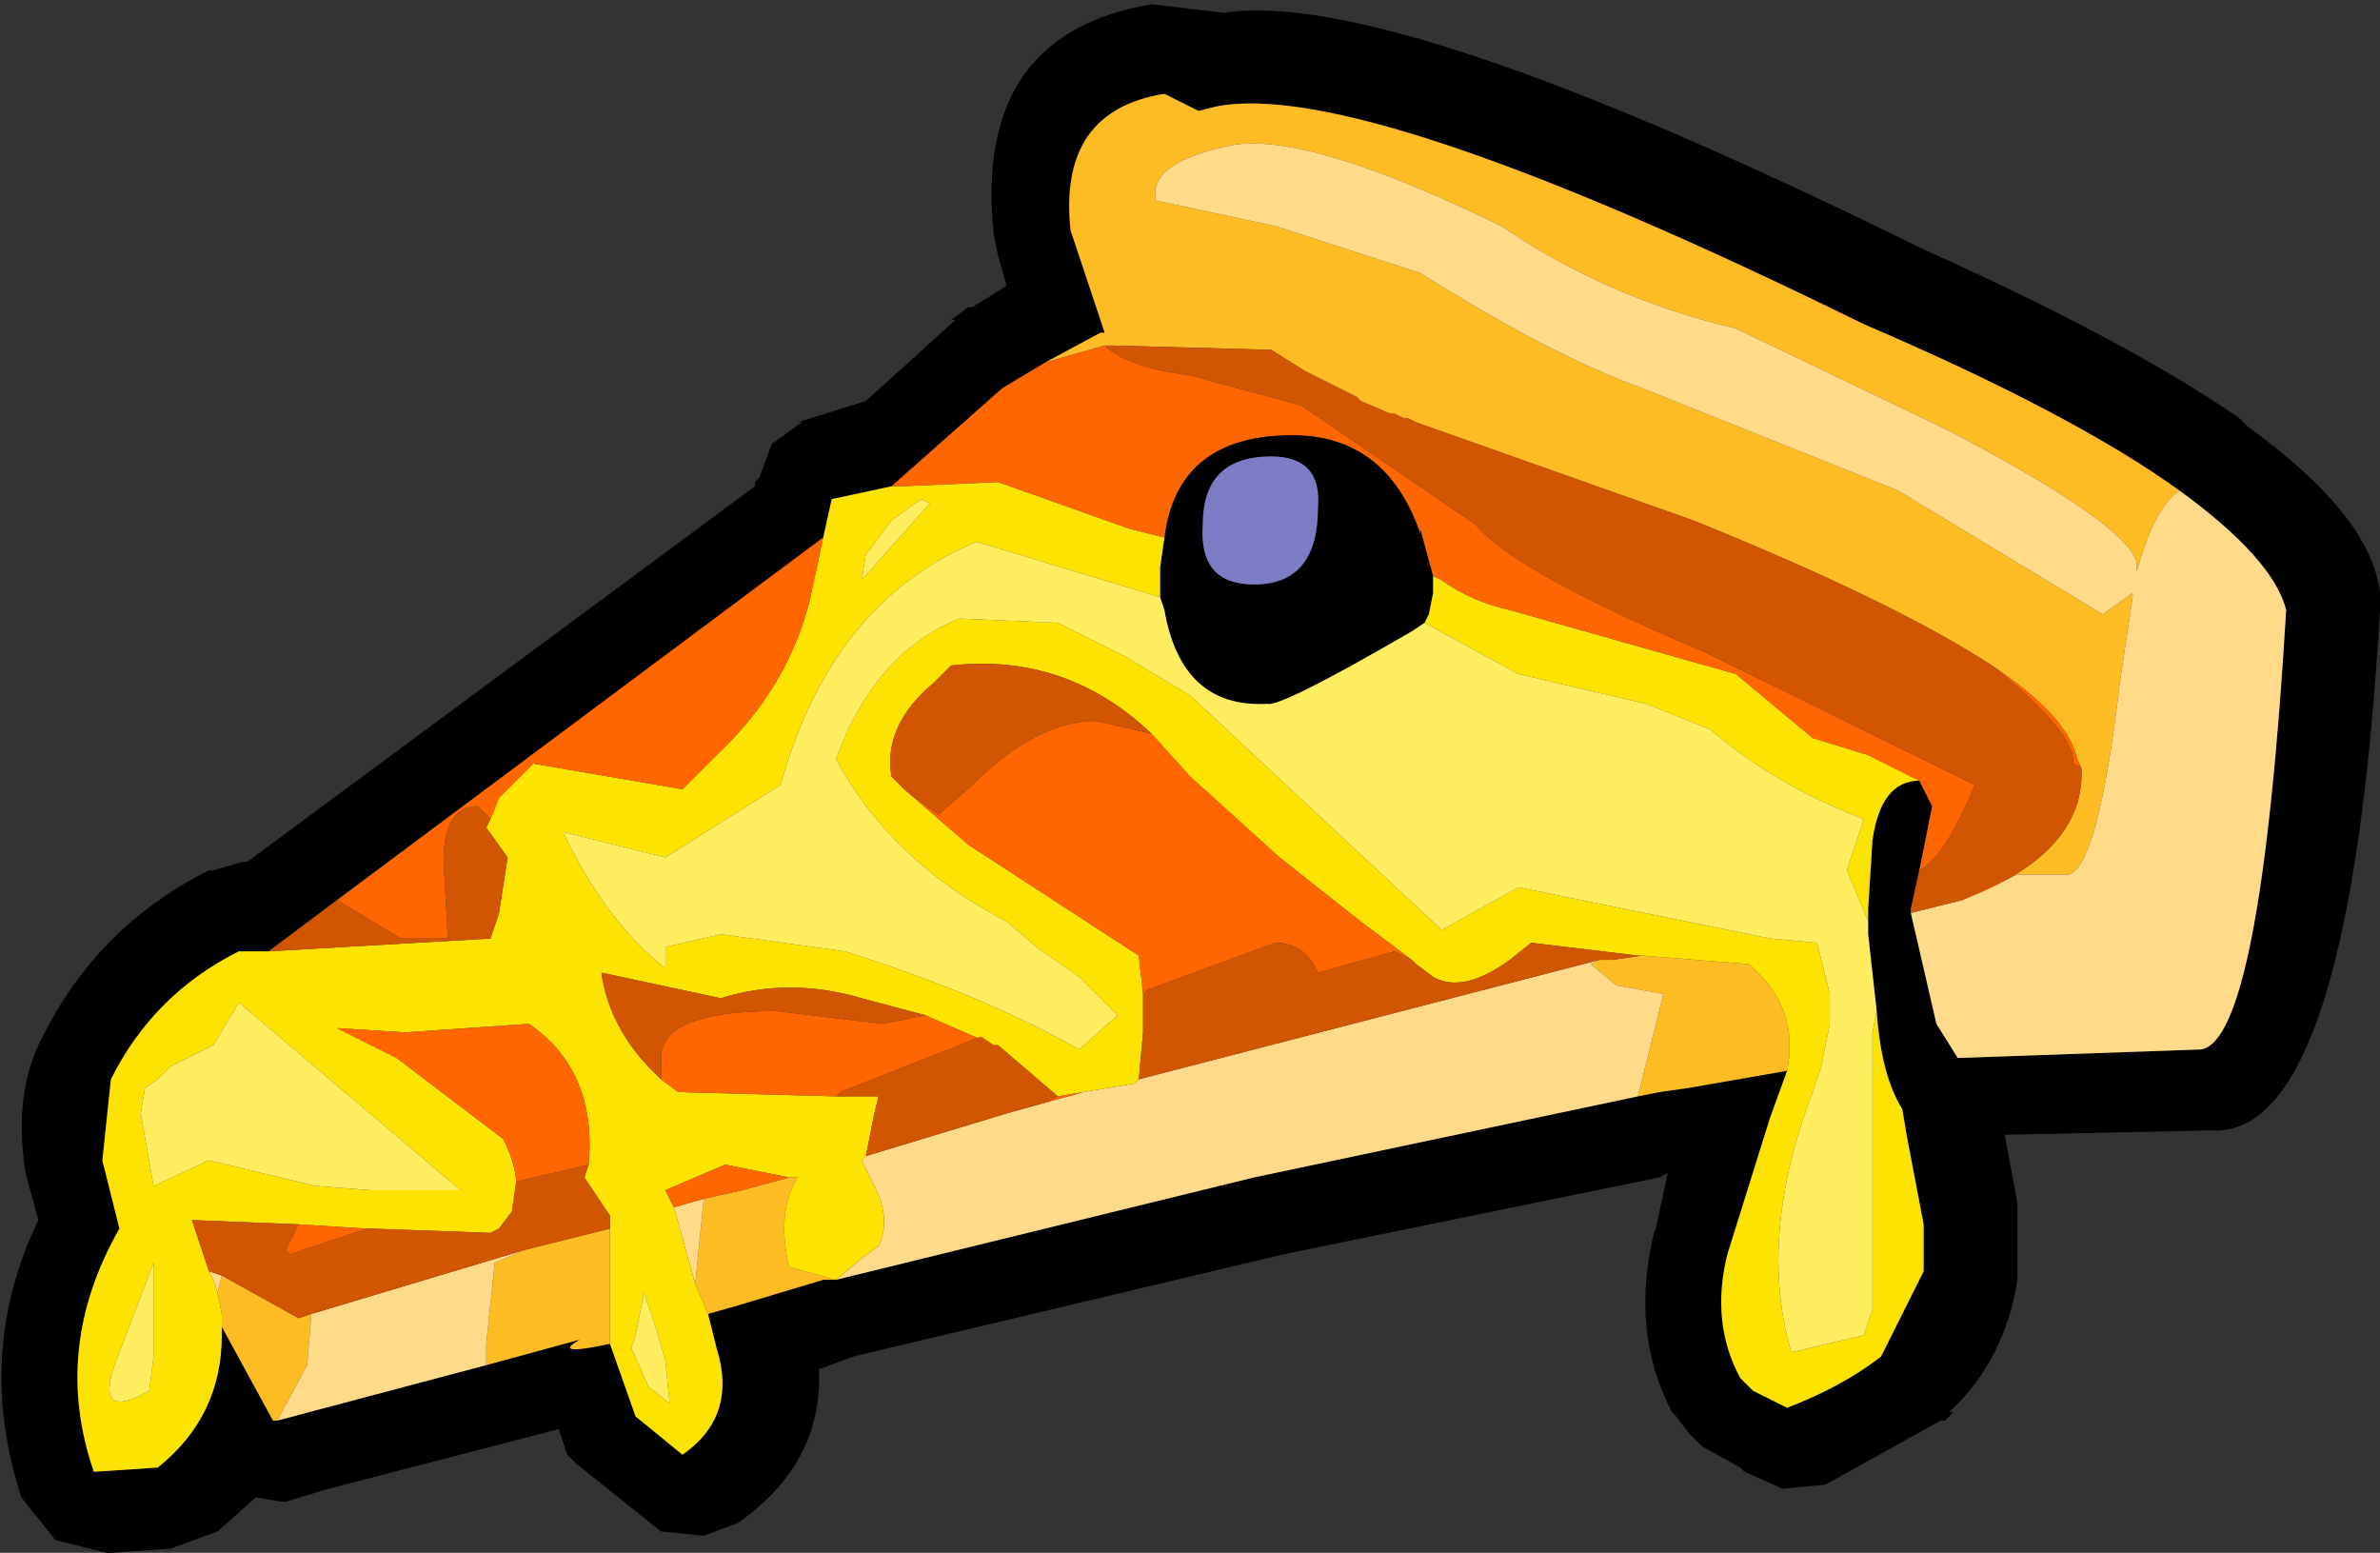 <svg height="18.2" width="27.9" xmlns="http://www.w3.org/2000/svg"><rect width="100%" height="100%" fill="#333333" stroke="none"/><g fill-rule="evenodd"><path d="M25.55 5.75q-1.25-.9-3.7-1.95-5.9-2.9-7.6-2.55l-.2.05-.4-.2q-1.25.2-1.1 1.6l.4 1.2h-.05l-.65.35-.5.3-1.3 1.15-.7.15-.1.45-5.7 4.25-.8.6H2.8q-1 .5-1.5 1.5l-.1.95.2.8q-.8 1.4-.3 2.85l.75-.05q.75-.6.75-1.55v-.1l.6 1.1h.05L5.7 16l1.1-.3q-.35.2.35.05l.3.85.55.45q.65-.45.4-1.25l-.1-.4.35-.1 1-.3h.15l4.9-1.2 4.5-.95.25-.05.35-.05 1.15-.2-.2.55-.5 1.6q-.2.8.15 1.45l.15.15.4.2q.65-.25 1.1-.6l.5-1v-.55l-.2-1.05-.05-.3q-.25-.4-.3-1.15l-.1-.9v-.3l.05-.8q.1-.7.55-.7l.15.3-.15.75-.1.45v.05l.3 1.3.25.4 2.85-.1q.7-.1 1-5.15-.15-.6-1.25-1.4M22.5 2.9q2.45 1.1 3.75 2l.1.1q1.45 1.05 1.55 1.95v.2q-.35 6.05-1.9 6.1H25.85l-2.35.05.15.8v.9q-.15.95-.8 1.55h.05l-.1.1h-.05l-1.35.75-.5.05-.45-.2-.05-.05-.45-.25-.15-.15-.15-.2-.05-.05q-.5-.95-.2-2.15v.05l.15-.7-.1.05-4.4.9L10 15.9l-.4.15q.05 1.1-.95 1.8l-.4.15-.5-.05-1-.8-.1-.1-.1-.3-2.7.7-.5.15H3.3l-.3-.05-.45.4-.55.2-.7.05h-.05l-.6-.15-.4-.5q-.55-1.7.2-3.25l-.15-.55q-.15-.95.2-1.6.65-1.3 1.95-1.95h.05l.35-.1h.05l5.95-4.4v-.05l.05-.05.15-.4.35-.25h-.05l.8-.25 1.05-.95h-.05l.2-.15h.05l.4-.25-.1-.35-.05-.25Q11.4.4 13.5.05l.85.1q1.95-.3 8.05 2.7l.1.05m-5.7 3.85v.2l-.05.25-.05.1-.15.1q-1.55.9-1.7.85-1 .05-1.2-1.1L13.6 7v-.35l.05-.35q.15-1.2 1.5-1.2 1.1 0 1.5 1.15V6.2l.15.55m-2.1.1q.75 0 .75-.9.05-.6-.55-.6-.8 0-.8.8-.05.7.6.7"/><path d="M25.55 5.75q-.3.2-.5.95v.05-.15q-.1-.45-2.2-1.55l-2.5-1.2q-1.5-.35-2.75-1.2-2.25-1.1-3.15-.95-1 .2-.9.65l1.4.3 1.7.55q1.5.95 2.6 1.35l3 1.2 2.4 1.45.35-.25V7l-.15 1q-.25 2.15-.6 2.25h-.6l-.65.3Q24.45 10 24.4 9l-.05-.1q-.1-.5-1-1.1-1.15-.75-3.5-1.7L16.6 4.95l-.1-.05h-.05l-.1-.05h-.05l-.35-.15-.05-.05-.6-.3-.4-.25-1.85-.05h-.1l-.7.2.65-.35h.05l-.4-1.2q-.15-1.4 1.1-1.6l.4.2.2-.05q1.7-.35 7.6 2.55 2.45 1.05 3.7 1.95m-6.65 5.5l.35-.05 1.25.1q.6.5.45 1.25l-1.15.2-.35.05-.25.05.3-1.2-.55-.1-.3-.25.1-.05h.15m-16.3 4.3v-.15l-.05-.25.05-.2.9.5.15-.05-.05.6-.35.65H3.2l-.6-1.1m4.55-1.15v1.35q-.7.15-.35-.05l-1.1.3v-.25l.1-.95.35-.15.2-.05.8-.2m1.15 1l-.15-.35.1-1 .45-.1.55-.15h.1q-.25.4-.1 1.05l.55.15h-.15l-1 .3-.35.1" fill="#fdbb24"/><path d="M23 10.55l.65-.3h.6q.35-.1.6-2.25L25 7v-.05l-.35.25-2.4-1.45-3-1.2q-1.1-.4-2.6-1.35l-1.7-.55-1.4-.3q-.1-.45.9-.65.9-.15 3.15.95 1.25.85 2.75 1.2l2.5 1.2q2.1 1.1 2.2 1.55v.15-.05q.2-.75.5-.95 1.1.8 1.25 1.4-.3 5.05-1 5.15l-2.85.1-.25-.4-.3-1.3.6-.15m-9.65 2.1l5.4-1.4-.1.05.3.25.55.1-.3 1.2-4.5.95L9.8 15l.3-.25.2-.15q.15-.3-.05-.7l-.15-.3.05-.05 1.65-.5.9-.25.6-.1.05-.05m-10.8 2.5L2.5 15l-.05-.1.15.05-.05.2m5.6-.1l-.25-.9.35-.1-.1 1m-5.8-.45l.25-.1-.25.1m1.3.8l2.5-.75-.35.15-.1.95V16l-2.45.65.35-.65.05-.6" fill="#feda89"/><path d="M21.9 10.95v-.15l-.25-.6.2-.6q-1.05-.4-1.8-1.05l-.75-.3-1.5-.35-1.1-.6.05-.1.05-.25v-.2l.1.05q.35.25.8.35l2.65.75.9.75.65.2.6.3q-.45 0-.55.7l-.05.8v.3M13.6 7l-2.15-.65q-1.7.7-2.3 2.85l-1.35.85-1.2-.3q.5 1.05 1.2 1.6v-.25l.65-.15 1.45.2q1.6.5 2.75 1.15l.45-.4-.45-.45-.5-.35-.35-.3q-1.35-.7-2-1.9.45-1.25 1.45-1.65l1.15.05.8.4.75.45 2.95 2.75.9-.5 2.95.6.55.05.15.6V12l-.1.5-.1.3q-.65 1.7-.25 3.05l.85-.2.1-.3V12.1l.05-.25q.05.75.3 1.15l.05.3.2 1.05v.55l-.5 1q-.45.35-1.1.6l-.4-.2-.15-.15q-.35-.65-.15-1.45l.5-1.6.2-.55q.15-.75-.45-1.25l-1.25-.1h-.05l-1.25-.15-.25.2q-.55.4-.9.2l-.2-.15-.05-.05-.6-.45-.95-.75-1.05-.95-.45-.5q-1-.95-2.35-.8l-.2.2q-.6.5-.5 1.1l.15.15.75.65 2 1.3.05.45v.45l-.05.55-.05.05-.6.1-.3.05-.7-.6h-.05l-.8-.35-.75-.2q-.85-.25-1.65 0l-1.4-.3q.1.7.7 1.25l.2.15 1.85.05h.5l-.05.2-.1.5-.05.05.15.3q.2.4.05.7l-.2.15-.3.25-.55-.15q-.15-.65.1-1.05h-.1l-.75-.15-.7.3.1.2.25.9.15.35.1.4q.25.8-.4 1.25l-.55-.45-.3-.85v-1.5l-.3-.45.05-.15q.1-1.1-.7-1.65l-1.45.1-.8-.05.7.35 1.25.95q.25.5.1.85l-.15.2-.1.05-1.4-.05H4.3l-.8-.05-1.25-.05.1.3.1.3.05.1.05.15.05.25v.25q0 .95-.75 1.55l-.75.05q-.5-1.45.3-2.85l-.2-.8.1-.95q.5-1 1.5-1.5h.35l2.6-.15.1-.3.1-.65-.25-.35.05-.1.1-.25.4-.4 1.75.3.4-.4q.85-.8 1.1-1.85l.15-.7.1-.45.7-.15h.1l1.15-.05 1.55.55.4.1-.05.35V7M1.8 15.9v-1.1l-.4 1.05q-.35.85.35.45l.05-.4m1-4.15l-.3.5-.5.25-.15.15-.15.1-.05.3.15.85.65-.3 1.25.3.65.05H5.4l-2.6-2.2m8.1-5.85l-.1-.05-.35.25-.3.4-.05.3.8-.9m-3.2 9.7l-.15-.45-.1.5-.05.15.2.45.25.2-.05-.5-.1-.35" fill="#fde302"/><path d="M12.25 4.25l.7-.2q.25.25 1 .35l1.3.35 2.05 1.4q.45.55 2.7 1.5l3.15 1.55q-.35.85-.65 1l.15-.75-.15-.3-.6-.3-.65-.2-.9-.75-2.65-.75q-.45-.1-.8-.35l-.1-.05-.15-.55v.05q-.4-1.15-1.5-1.15-1.35 0-1.5 1.2l-.4-.1-1.55-.55-1.15.05h-.1l1.3-1.15.5-.3m11.1 3.55q.9.6 1 1.1l.05.1-.1-.05q.05-.35-.95-1.15m-4.45 3.45l.3-.05h.05l-.35.05m-2.35 0l-.2-.1-.9.25q-.15-.35-.5-.35l-1.5.55-.05.05-.05-.45-2-1.3-.75-.65.4.3.4-.35q.75-.75 1.45-.75l.65.15.45.5 1.05.95.95.75.6.45M5.75 9.6l-.15-.15q-.4 0-.4.65l.05.9H4.7l-.75-.45 5.7-4.25-.15.7q-.25 1.05-1.1 1.85l-.4.4-1.75-.3-.4.4-.1.25M3.5 14.35l.8.05-.9.3-.05-.05.15-.3M6 14.2q.15-.35-.1-.85l-1.25-.95-.7-.35.8.05L6.2 12q.8.55.7 1.65l-.85.2-.05.35m1.9-.05l-.1-.2.7-.3.75.15-.55.15-.45.1-.35.1m1.9-1.3l-1.85-.05-.2-.15v-.25q0-.55 1.35-.55l1.25.15.5-.1.8.35-.15-.1-1.65.65-.05.05m2.6 0l.3-.05-.9.25.5-.15.1-.05" fill="#f60"/><path d="M16.7 7.3l1.1.6 1.5.35.75.3q.75.65 1.8 1.05l-.2.6.25.6v.15l.1.9-.05.25v3.25l-.1.3-.85.2q-.4-1.35.25-3.05l.1-.3.1-.5v-.35l-.15-.6-.55-.05-2.95-.6-.9.5-2.95-2.75-.75-.45-.8-.4-1.15-.05q-1 .4-1.45 1.65.65 1.2 2 1.9l.35.3.5.35.45.45-.45.4q-1.15-.65-2.75-1.15l-1.45-.2-.65.15v.25q-.7-.55-1.2-1.6l1.2.3 1.35-.85q.6-2.15 2.3-2.85L13.6 7l.05.15q.2 1.15 1.2 1.1.15.05 1.7-.85l.15-.1M2.8 11.75l2.6 2.2H4.35l-.65-.05-1.25-.3-.65.3-.15-.85.05-.3.15-.1.15-.15.5-.25.3-.5m-1 4.15l-.05.4q-.7.4-.35-.45l.4-1.05v1.1m9.1-10l-.8.9.05-.3.3-.4.35-.25.1.05m-3.2 9.7l.1.35.05.5-.25-.2-.2-.45.05-.15.1-.5.15.45" fill="#feee5f"/><path d="M12.95 4.05h.1l1.85.05.4.25.6.3.05.05.35.15h.05l.1.05h.05l.1.05 3.25 1.15q2.35.95 3.5 1.7 1 .8.95 1.15l.1.05q.05 1-1.4 1.55l-.6.15v-.05l.1-.45q.3-.15.65-1L20 7.65q-2.25-.95-2.7-1.5l-2.05-1.4-1.3-.35q-.75-.1-1-.35m6.25 7.15l-.3.05h-.15l-5.4 1.4.05-.55v-.45l.05-.05 1.5-.55q.35 0 .5.35l.9-.25.2.1.05.05.2.15q.35.2.9-.2l.25-.2 1.25.15m-5.7-2.6l-.65-.15q-.7 0-1.45.75l-.4.35-.4-.3-.15-.15q-.1-.6.5-1.1l.2-.2q1.35-.15 2.35.8m-9.55 1.95l.75.45h.55l-.05-.9q0-.65.4-.65l.15.15-.05.1.25.35-.1.65-.1.3-2.6.15.8-.6m-1.5 4.35l-.1-.3-.1-.3 1.25.05-.15.3.05.05.9-.3h.05l1.4.05.1-.05.15-.2.05-.35.85-.2-.05.15.3.45v.15l-.8.2-.2.05-2.5.75-.15.05-.9-.5-.15-.05m7.7-1.35l.1-.5.05-.2h-.5l.05-.05 1.65-.65.15.1h.05l.7.6-.1.05-.5.15-1.65.5m-2.4-.9q-.6-.55-.7-1.25l1.4.3q.8-.25 1.65 0l.75.2-.5.1-1.25-.15q-1.35 0-1.35.55v.25m-5.4 1.95l.25-.1-.25.1" fill="#d25502"/><path d="M14.7 6.85q-.65 0-.6-.7 0-.8.8-.8.6 0 .55.6 0 .9-.75.9" fill="#7d7dc6"/></g></svg>